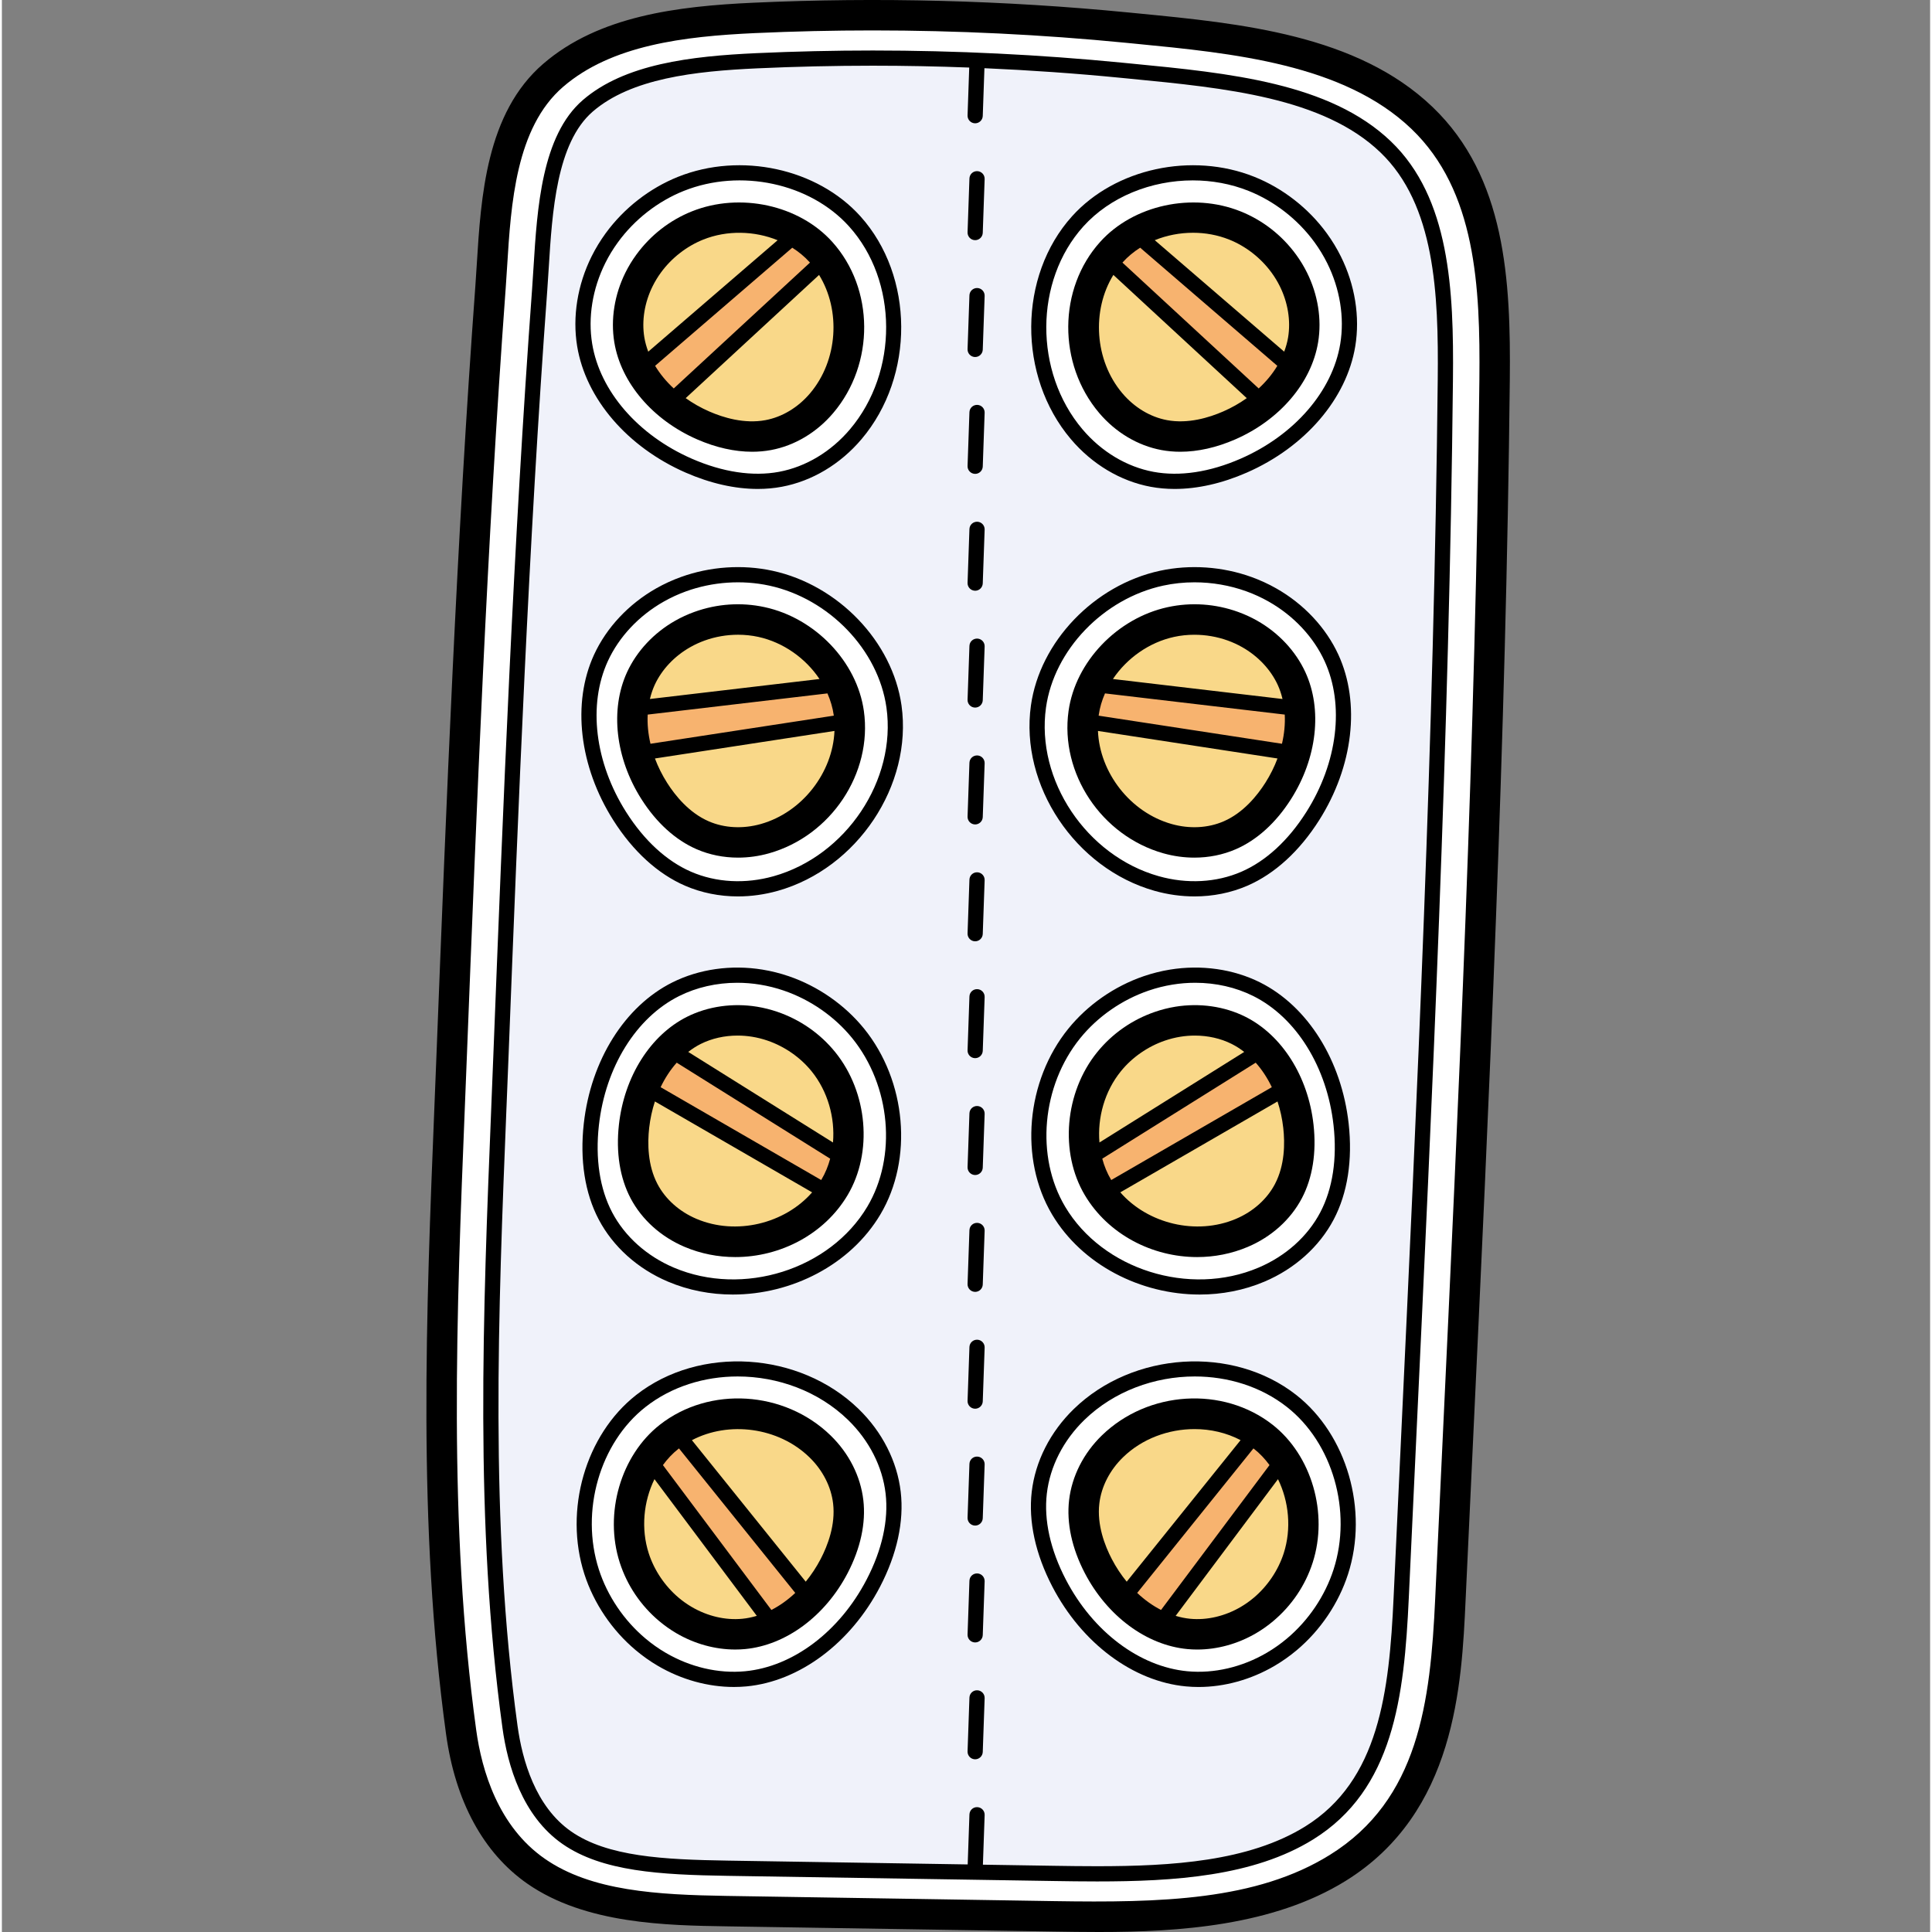<svg xmlns="http://www.w3.org/2000/svg" height="511pt" version="1.1" viewBox="-112 0 511 512" width="511pt">
<rect x="-112" y="0" width="511" height="512" fill="#808080" stroke="none"/>
<g id="surface1">
<path d="M 261.43 388.93 L 261.672 383.84 C 266.031 291.027 270.539 195.059 271.52 100.609 C 271.758 77.086 270.707 52.887 255.387 38.203 C 239.469 22.957 213.004 20.383 187.395 17.895 L 184.742 17.633 C 172.934 16.477 160.742 15.617 148.512 15.082 L 147.453 15.035 L 147.453 15.027 L 145.488 14.953 L 144.465 14.914 C 135.863 14.578 127.234 14.41 118.82 14.41 C 108.684 14.41 98.316 14.648 88.004 15.113 C 70.859 15.898 53.5 17.918 42.629 27.301 C 32.047 36.434 30.871 55.484 29.926 70.789 L 29.852 71.992 C 29.75 73.609 29.652 75.188 29.539 76.711 C 24.605 143.828 21.914 212.281 19.316 278.48 L 19.25 280.059 C 19.098 284.242 18.926 288.426 18.754 292.625 L 18.719 293.645 C 16.535 347.816 14.277 403.828 21.676 457.746 C 23.008 467.477 26.773 480.594 37.145 487.812 C 47.461 494.996 62.773 495.812 80.254 496.09 L 146.844 497.145 L 146.848 497.141 L 167.016 497.457 C 171.098 497.531 174.875 497.57 178.242 497.57 C 198.488 497.57 219.375 496.238 234.941 486.598 C 255.816 473.668 258.617 449.348 259.816 423.449 C 260.352 411.938 260.891 400.438 261.43 388.93 Z M 46.965 69.281 C 47.949 67.309 49.117 65.391 50.438 63.578 C 54.945 57.391 61.301 52.438 68.336 49.637 C 73.059 47.75 78.145 46.793 83.449 46.793 C 95.062 46.793 106.215 51.477 113.285 59.316 C 126.621 74.121 126.738 98.844 113.543 114.43 C 108.355 120.559 101.461 124.688 94.137 126.051 C 92.273 126.395 90.32 126.57 88.324 126.57 C 82.613 126.57 76.594 125.199 70.434 122.5 C 55.895 116.156 45.539 104.191 43.414 91.273 C 42.23 84.07 43.496 76.258 46.965 69.281 Z M 118.059 419.105 C 110.738 433.18 98.09 442.688 85.043 443.926 C 84.07 444.02 83.043 444.07 81.988 444.07 C 75.598 444.07 69.156 442.273 63.355 438.871 C 61.445 437.75 59.613 436.457 57.91 435.023 C 52.039 430.094 47.531 423.418 45.215 416.223 C 40.125 400.398 45.48 381.816 57.953 372.039 C 64.738 366.715 73.621 363.781 82.965 363.781 C 94.32 363.781 105.25 368.07 112.949 375.543 C 118.711 381.141 122.359 388.301 123.219 395.707 C 124.062 402.934 122.277 411.023 118.059 419.105 Z M 45.191 298.094 C 46.949 282.32 55.316 268.887 67.02 263.035 C 71.754 260.668 77.242 259.418 82.879 259.418 C 84.945 259.418 87.031 259.586 89.078 259.922 C 91.297 260.281 93.473 260.824 95.547 261.539 C 102.797 264.02 109.41 268.621 114.168 274.496 C 124.625 287.414 126.336 306.684 118.23 320.305 C 111.086 332.312 96.742 340.07 81.691 340.07 C 76.043 340.07 70.652 338.996 65.672 336.879 C 58.277 333.738 52.293 328.375 48.824 321.781 C 45.434 315.344 44.18 307.152 45.191 298.094 Z M 92.812 233.191 C 89.605 234.102 86.32 234.559 83.051 234.559 C 78.504 234.559 74.195 233.688 70.234 231.969 C 63.555 229.066 57.445 223.469 52.574 215.773 C 44.074 202.367 42.191 186.652 47.656 174.762 C 50.707 168.133 56.121 162.363 62.914 158.52 C 64.801 157.445 66.84 156.512 68.969 155.742 C 73.402 154.141 78.281 153.293 83.078 153.293 C 85.98 153.293 88.844 153.598 91.594 154.191 C 107.836 157.723 121.23 171.676 123.441 187.367 C 126.211 207.098 112.469 227.656 92.812 233.191 Z M 163.68 187.367 C 165.883 171.68 179.273 157.727 195.516 154.191 C 198.266 153.598 201.133 153.293 204.035 153.293 C 208.84 153.293 213.719 154.141 218.145 155.738 C 220.293 156.52 222.332 157.453 224.211 158.52 C 230.996 162.363 236.414 168.129 239.465 174.766 C 244.934 186.648 243.047 202.363 234.547 215.77 C 229.656 223.469 223.547 229.07 216.883 231.969 C 212.926 233.688 208.613 234.559 204.059 234.559 C 200.797 234.559 197.512 234.102 194.293 233.191 C 174.637 227.652 160.902 207.094 163.68 187.367 Z M 238.297 321.781 C 234.816 328.375 228.832 333.738 221.449 336.879 C 216.449 338.996 211.059 340.07 205.43 340.07 C 190.371 340.07 176.023 332.312 168.879 320.305 C 160.777 306.688 162.488 287.422 172.949 274.496 C 177.711 268.617 184.32 264.016 191.562 261.539 C 193.652 260.824 195.832 260.277 198.035 259.922 C 200.086 259.586 202.172 259.414 204.242 259.414 C 209.875 259.414 215.359 260.668 220.098 263.035 C 231.805 268.887 240.168 282.32 241.926 298.094 C 242.941 307.152 241.688 315.344 238.297 321.781 Z M 241.895 416.223 C 239.578 423.426 235.074 430.102 229.207 435.027 C 227.527 436.441 225.695 437.734 223.766 438.871 C 217.957 442.273 211.512 444.07 205.129 444.07 C 204.062 444.07 203.062 444.023 202.062 443.922 C 189.035 442.688 176.383 433.18 169.051 419.105 C 164.84 411.023 163.059 402.93 163.898 395.707 C 164.762 388.305 168.406 381.141 174.16 375.543 C 181.859 368.07 192.789 363.781 204.148 363.781 C 213.492 363.781 222.379 366.715 229.168 372.039 C 241.641 381.824 246.992 400.406 241.895 416.223 Z M 243.699 91.273 C 241.582 104.188 231.234 116.152 216.691 122.5 C 210.504 125.199 204.488 126.57 198.801 126.57 C 196.805 126.57 194.848 126.395 192.988 126.051 C 185.66 124.688 178.766 120.559 173.578 114.43 C 160.383 98.844 160.492 74.117 173.828 59.32 C 180.906 51.473 192.062 46.789 203.668 46.789 C 208.98 46.789 214.066 47.746 218.789 49.637 C 225.816 52.441 232.168 57.391 236.68 63.582 C 237.988 65.367 239.152 67.285 240.145 69.277 C 243.617 76.258 244.879 84.07 243.699 91.273 Z M 243.699 91.273 " style=" stroke:none;fill-rule:nonzero;fill:rgb(94.118%,94.902%,98.039%);fill-opacity:1;" />
<path d="M 188.633 8.594 L 186.004 8.344 C 163.82 6.164 141.191 5.059 118.738 5.059 C 108.379 5.059 97.836 5.301 87.402 5.773 C 68.039 6.668 48.258 9.102 34.758 20.746 C 21.273 32.383 19.961 53.391 18.906 70.309 C 18.785 72.32 18.656 74.27 18.527 76.129 C 13.539 143.98 10.84 212.977 8.23 279.699 L 7.688 293.293 C 5.496 347.816 3.223 404.199 10.719 458.816 C 12.289 470.266 16.938 485.84 30.156 495.039 C 43.199 504.121 61.203 505.141 80.051 505.438 L 166.82 506.809 C 171.152 506.879 174.668 506.91 177.891 506.91 C 203.68 506.91 224.359 504.742 241.441 494.148 C 266.293 478.746 269.527 452.094 270.836 423.816 C 271.445 410.656 272.066 397.508 272.688 384.367 L 272.73 383.496 C 277.078 290.832 281.574 195.02 282.551 100.691 C 282.816 75.363 281.578 49.195 263.645 32.012 C 244.91 14.07 215.016 11.16 188.633 8.594 Z M 269.551 100.59 C 268.566 195.297 264.055 291.141 259.691 383.828 C 259.074 397.012 258.461 410.18 257.852 423.359 C 256.672 448.715 253.949 472.504 233.902 484.93 C 227.008 489.191 218.578 492.07 208.129 493.738 C 197.766 495.387 186.711 495.602 178.238 495.602 C 174.918 495.602 171.16 495.562 167.059 495.492 L 80.289 494.121 C 63.133 493.848 48.129 493.066 38.273 486.199 C 28.496 479.398 24.91 466.824 23.621 457.473 C 16.242 403.676 18.504 347.738 20.688 293.59 L 20.695 293.223 L 20.758 291.766 C 20.918 287.879 21.078 284.004 21.23 280.129 C 23.836 213.473 26.531 144.551 31.504 76.852 C 31.613 75.32 31.715 73.738 31.82 72.113 L 31.895 70.926 C 32.82 55.977 33.969 37.371 43.91 28.793 C 54.328 19.801 71.301 17.852 88.086 17.086 C 98.301 16.617 108.641 16.379 118.82 16.379 C 140.641 16.379 162.758 17.461 184.555 19.598 L 187.188 19.848 C 212.457 22.309 238.586 24.852 254.023 39.625 C 268.797 53.781 269.793 77.504 269.551 100.59 Z M 269.551 100.59 " style=" stroke:none;fill-rule:nonzero;fill:rgb(100%,100%,100%);fill-opacity:1;" />
<path d="M 238.266 62.414 C 233.559 55.945 226.898 50.758 219.512 47.805 C 214.508 45.809 209.156 44.801 203.609 44.801 C 191.496 44.801 179.82 49.734 172.371 58 C 158.398 73.512 158.266 99.395 172.07 115.699 C 177.562 122.18 184.859 126.543 192.621 127.988 C 194.602 128.355 196.68 128.543 198.801 128.543 C 204.77 128.543 211.051 127.117 217.473 124.309 C 232.625 117.688 243.418 105.148 245.641 91.586 C 246.895 83.98 245.566 75.746 241.91 68.406 C 240.859 66.293 239.629 64.277 238.266 62.414 Z M 233.859 90.215 C 232.262 99.945 224.531 108.941 213.68 113.691 C 209.066 115.699 204.562 116.719 200.289 116.719 C 198.766 116.719 197.273 116.586 195.852 116.32 C 190.25 115.277 185 112.141 181.07 107.492 C 171 95.594 171.094 77.414 181.289 66.109 C 186.621 60.191 195.027 56.656 203.777 56.656 C 207.762 56.656 211.57 57.375 215.109 58.785 C 220.469 60.926 225.125 64.551 228.57 69.27 C 229.57 70.641 230.445 72.078 231.176 73.559 C 233.805 78.836 234.758 84.75 233.859 90.215 Z M 233.859 90.215 " style=" stroke:none;fill-rule:nonzero;fill:rgb(100%,100%,100%);fill-opacity:1;" />
<path d="M 230.383 370.488 C 223.219 364.871 213.898 361.781 204.129 361.781 C 192.309 361.781 180.887 366.281 172.789 374.129 C 166.703 380.043 162.848 387.621 161.938 395.477 C 161.059 403.105 162.918 411.594 167.309 420.016 C 174.945 434.68 188.191 444.594 201.875 445.887 C 202.945 445.988 204.043 446.039 205.137 446.039 C 211.871 446.039 218.656 444.152 224.762 440.574 C 226.773 439.391 228.695 438.031 230.48 436.535 C 236.613 431.383 241.332 424.387 243.777 416.828 C 249.105 400.246 243.473 380.754 230.383 370.488 Z M 232.512 413.184 C 231.637 415.918 230.375 418.516 228.762 420.902 C 227.152 423.289 225.207 425.453 222.984 427.32 C 221.703 428.395 220.316 429.371 218.875 430.223 C 214.5 432.785 209.621 434.141 204.773 434.141 C 203.988 434.141 203.203 434.105 202.441 434.031 C 192.625 433.109 183.121 426.008 177.645 415.508 C 174.5 409.449 173.172 403.359 173.801 397.898 C 174.461 392.25 177.23 386.793 181.602 382.543 C 187.457 376.859 195.629 373.598 204.02 373.598 C 210.984 373.598 217.695 375.852 222.91 379.941 C 232.305 387.312 236.344 401.289 232.512 413.184 Z M 232.512 413.184 " style=" stroke:none;fill-rule:nonzero;fill:rgb(100%,100%,100%);fill-opacity:1;" />
<path d="M 220.973 261.277 C 215.977 258.773 210.191 257.449 204.242 257.449 C 202.051 257.449 199.852 257.629 197.727 257.977 C 195.426 258.348 193.137 258.918 190.934 259.68 C 183.348 262.266 176.418 267.09 171.418 273.262 C 160.461 286.797 158.684 307.004 167.191 321.312 C 174.688 333.914 189.668 342.055 205.352 342.055 C 211.273 342.055 216.949 340.926 222.215 338.691 C 230.031 335.363 236.359 329.684 240.031 322.695 C 243.605 315.906 244.938 307.324 243.879 297.875 C 242.051 281.453 233.273 267.426 220.973 261.277 Z M 229.844 316.164 C 227.195 321.195 222.648 325.277 217.035 327.66 C 213.16 329.305 209.027 330.141 204.75 330.141 C 193.465 330.141 183.051 324.414 177.57 315.199 C 171.465 304.922 172.738 290.422 180.598 280.723 C 182.41 278.492 184.527 276.527 186.887 274.879 C 189.238 273.238 191.832 271.926 194.59 270.98 C 196.16 270.441 197.805 270.027 199.473 269.75 C 201.008 269.5 202.574 269.375 204.129 269.375 C 208.398 269.375 212.562 270.324 216.168 272.125 C 225 276.535 231.297 286.586 232.609 298.355 C 233.371 305.137 232.418 311.293 229.844 316.164 Z M 229.844 316.164 " style=" stroke:none;fill-rule:nonzero;fill:rgb(100%,100%,100%);fill-opacity:1;" />
<path d="M 193.766 235.086 C 197.164 236.043 200.633 236.527 204.078 236.527 C 208.891 236.527 213.461 235.602 217.664 233.773 C 224.684 230.73 231.098 224.871 236.215 216.824 C 245.062 202.855 246.996 186.426 241.258 173.945 C 238.043 166.949 232.336 160.863 225.191 156.809 C 223.188 155.676 221.043 154.691 218.82 153.887 C 214.16 152.207 209.055 151.32 204.051 151.32 C 201.004 151.32 197.996 151.641 195.105 152.27 C 178.086 155.965 164.051 170.609 161.73 187.094 C 158.82 207.762 173.191 229.293 193.766 235.086 Z M 173.652 188.816 C 175.312 176.992 185.383 166.484 197.594 163.832 C 199.711 163.371 201.895 163.141 204.078 163.141 C 207.664 163.141 211.207 163.762 214.609 164.992 C 216.18 165.559 217.715 166.266 219.172 167.094 C 224.301 169.988 228.398 174.363 230.715 179.402 C 234.836 188.363 233.457 200.145 227.117 210.141 C 223.457 215.906 218.855 220.109 213.816 222.297 C 210.777 223.613 207.48 224.277 204.02 224.277 C 201.551 224.277 199.059 223.934 196.621 223.25 C 181.629 219.023 171.535 203.898 173.652 188.816 Z M 173.652 188.816 " style=" stroke:none;fill-rule:nonzero;fill:rgb(100%,100%,100%);fill-opacity:1;" />
<path d="M 92.016 152.27 C 89.117 151.641 86.102 151.324 83.062 151.324 C 78.043 151.324 72.941 152.211 68.301 153.887 C 66.078 154.691 63.934 155.676 61.93 156.809 C 54.789 160.855 49.082 166.941 45.863 173.945 C 40.121 186.434 42.055 202.863 50.906 216.828 C 56.004 224.863 62.414 230.723 69.445 233.77 C 73.656 235.602 78.234 236.531 83.047 236.531 C 86.492 236.531 89.961 236.047 93.355 235.086 C 113.918 229.297 128.293 207.766 125.391 187.094 C 123.074 170.613 109.039 155.969 92.016 152.27 Z M 90.504 223.25 C 88.059 223.934 85.566 224.281 83.09 224.281 C 79.676 224.281 76.293 223.594 73.305 222.297 C 68.254 220.109 63.656 215.906 60.004 210.141 C 53.656 200.145 52.273 188.367 56.395 179.406 C 58.719 174.363 62.82 169.988 67.93 167.098 C 69.41 166.266 70.949 165.559 72.512 164.992 C 75.906 163.762 79.449 163.141 83.039 163.141 C 85.215 163.141 87.398 163.371 89.523 163.832 C 101.73 166.484 111.797 176.992 113.461 188.82 C 115.586 203.895 105.496 219.02 90.504 223.25 Z M 90.504 223.25 " style=" stroke:none;fill-rule:nonzero;fill:rgb(100%,100%,100%);fill-opacity:1;" />
<path d="M 114.32 374.141 C 106.242 366.285 94.816 361.781 82.98 361.781 C 73.219 361.781 63.898 364.871 56.738 370.488 C 43.637 380.754 38.004 400.246 43.344 416.828 C 44.555 420.598 46.328 424.215 48.602 427.586 C 50.875 430.957 53.582 433.969 56.641 436.539 C 58.449 438.051 60.371 439.41 62.363 440.578 C 68.465 444.152 75.25 446.039 81.98 446.039 C 83.074 446.039 84.172 445.988 85.242 445.887 C 98.93 444.594 112.176 434.68 119.812 420.016 C 124.207 411.586 126.062 403.098 125.172 395.473 C 124.262 387.617 120.406 380.039 114.32 374.141 Z M 109.469 415.504 C 103.992 426.008 94.492 433.109 84.684 434.031 C 83.898 434.105 83.133 434.141 82.34 434.141 C 77.488 434.141 72.613 432.785 68.242 430.227 C 66.785 429.367 65.406 428.391 64.145 427.328 L 63.742 426.992 C 59.477 423.285 56.32 418.52 54.594 413.18 C 50.766 401.297 54.812 387.316 64.211 379.941 C 69.426 375.852 76.137 373.602 83.098 373.602 C 91.492 373.602 99.66 376.859 105.508 382.543 C 109.891 386.797 112.66 392.25 113.309 397.898 C 113.949 403.359 112.621 409.449 109.469 415.504 Z M 109.469 415.504 " style=" stroke:none;fill-rule:nonzero;fill:rgb(100%,100%,100%);fill-opacity:1;" />
<path d="M 64.906 338.691 C 70.168 340.926 75.844 342.062 81.766 342.062 C 97.449 342.062 112.43 333.918 119.93 321.312 C 128.43 307.012 126.656 286.805 115.703 273.262 C 113.234 270.207 110.277 267.473 106.914 265.125 C 103.566 262.793 99.957 260.961 96.191 259.68 C 93.965 258.918 91.676 258.344 89.395 257.977 C 87.258 257.625 85.066 257.449 82.879 257.449 C 76.934 257.449 71.145 258.773 66.137 261.273 C 53.848 267.414 45.07 281.438 43.227 297.875 C 42.172 307.332 43.504 315.914 47.082 322.695 C 50.762 329.691 57.094 335.371 64.906 338.691 Z M 54.504 298.355 C 55.82 286.586 62.121 276.535 70.941 272.125 C 74.551 270.324 78.719 269.371 82.992 269.371 C 84.547 269.371 86.113 269.5 87.641 269.75 C 89.305 270.023 90.945 270.438 92.523 270.98 C 98.043 272.863 102.883 276.23 106.52 280.719 C 114.379 290.43 115.652 304.93 109.543 315.195 C 104.062 324.414 93.645 330.141 82.359 330.141 C 78.09 330.141 73.957 329.305 70.082 327.66 C 64.473 325.277 59.926 321.195 57.273 316.16 C 54.707 311.293 53.75 305.137 54.504 298.355 Z M 54.504 298.355 " style=" stroke:none;fill-rule:nonzero;fill:rgb(100%,100%,100%);fill-opacity:1;" />
<path d="M 69.637 124.309 C 76.07 127.117 82.355 128.543 88.316 128.543 C 90.434 128.543 92.512 128.355 94.488 127.988 C 102.262 126.543 109.562 122.176 115.039 115.695 C 128.848 99.391 128.719 73.508 114.75 58 C 107.305 49.734 95.629 44.801 83.516 44.801 C 77.945 44.801 72.59 45.809 67.594 47.805 C 63.934 49.27 60.445 51.281 57.227 53.781 C 54.012 56.289 51.191 59.191 48.84 62.422 C 47.453 64.336 46.234 66.348 45.207 68.402 C 41.547 75.742 40.219 83.977 41.473 91.586 C 43.703 105.148 54.496 117.684 69.637 124.309 Z M 55.934 73.562 C 56.699 72.031 57.578 70.594 58.555 69.266 C 61.984 64.559 66.633 60.934 72.004 58.785 C 75.543 57.375 79.355 56.656 83.34 56.656 C 92.094 56.656 100.5 60.191 105.832 66.109 C 116.016 77.414 116.113 95.594 106.051 107.492 C 102.109 112.141 96.859 115.277 91.273 116.32 C 89.848 116.586 88.355 116.719 86.832 116.719 C 82.559 116.719 78.055 115.699 73.441 113.691 C 62.59 108.941 54.859 99.945 53.262 90.211 C 52.363 84.754 53.312 78.836 55.934 73.562 Z M 55.934 73.562 " style=" stroke:none;fill-rule:nonzero;fill:rgb(100%,100%,100%);fill-opacity:1;" />
<path d="M 230.836 186.688 L 178.492 180.52 L 177.598 182.543 C 176.645 184.691 176.008 186.883 175.707 189.055 C 175.703 189.094 175.695 189.129 175.691 189.168 L 175.109 192.152 L 229.516 200.492 L 230.152 197.797 C 230.836 194.887 231.113 192 230.965 189.215 Z M 230.836 186.688 " style=" stroke:none;fill-rule:nonzero;fill:rgb(96.863%,70.196%,43.529%);fill-opacity:1;" />
<path d="M 223.105 105.145 C 225.305 103.113 227.145 100.875 228.574 98.492 L 229.875 96.328 L 189.938 61.918 L 188.059 63.102 C 186.086 64.352 184.324 65.82 182.828 67.477 L 182.742 67.57 L 180.969 69.988 L 221.07 107.023 Z M 223.105 105.145 " style=" stroke:none;fill-rule:nonzero;fill:rgb(96.863%,70.196%,43.529%);fill-opacity:1;" />
<path d="M 222.508 279.621 L 220.824 277.734 L 176.133 305.699 L 176.715 307.848 C 177.332 310.113 178.215 312.23 179.336 314.133 L 179.367 314.184 L 180.707 316.93 L 228.441 289.328 L 227.246 286.828 C 225.957 284.121 224.359 281.695 222.508 279.621 Z M 222.508 279.621 " style=" stroke:none;fill-rule:nonzero;fill:rgb(96.863%,70.196%,43.529%);fill-opacity:1;" />
<path d="M 221.633 381.559 L 221.453 381.43 C 221.324 381.34 221.164 381.242 221.012 381.168 L 218.848 380.086 L 184.797 422.418 L 186.812 424.32 C 188.969 426.355 191.328 428.039 193.816 429.324 L 196.074 430.488 L 227.664 388.281 L 226.355 386.488 C 224.961 384.586 223.375 382.926 221.633 381.559 Z M 221.633 381.559 " style=" stroke:none;fill-rule:nonzero;fill:rgb(96.863%,70.196%,43.529%);fill-opacity:1;" />
<path d="M 109.527 182.559 L 108.637 180.52 L 56.266 186.688 L 56.145 189.227 C 56.012 192.004 56.285 194.883 56.957 197.785 L 57.586 200.496 L 111.461 192.234 L 111.461 189.66 C 111.461 189.555 111.461 189.328 111.41 189.043 C 111.098 186.883 110.465 184.699 109.527 182.559 Z M 109.527 182.559 " style=" stroke:none;fill-rule:nonzero;fill:rgb(96.863%,70.196%,43.529%);fill-opacity:1;" />
<path d="M 64.602 279.621 C 62.75 281.695 61.156 284.121 59.863 286.828 L 58.668 289.328 L 106.352 316.898 L 107.723 314.223 L 107.77 314.145 C 108.91 312.23 109.793 310.109 110.398 307.832 L 110.969 305.691 L 66.289 277.734 Z M 64.602 279.621 " style=" stroke:none;fill-rule:nonzero;fill:rgb(96.863%,70.196%,43.529%);fill-opacity:1;" />
<path d="M 58.547 98.508 C 60.012 100.918 61.852 103.152 64.016 105.152 L 66.051 107.035 L 104.188 71.805 L 106.199 69.977 L 104.379 67.57 L 104.297 67.477 C 102.828 65.855 101.07 64.387 99.07 63.117 L 97.191 61.926 L 57.227 96.336 Z M 58.547 98.508 " style=" stroke:none;fill-rule:nonzero;fill:rgb(96.863%,70.196%,43.529%);fill-opacity:1;" />
<path d="M 65.582 381.484 L 65.488 381.559 C 63.754 382.918 62.168 384.574 60.766 386.48 L 59.445 388.273 L 91.051 430.488 L 93.305 429.324 C 95.797 428.039 98.152 426.355 100.309 424.32 L 102.324 422.418 L 68.066 379.84 Z M 65.582 381.484 " style=" stroke:none;fill-rule:nonzero;fill:rgb(96.863%,70.196%,43.529%);fill-opacity:1;" />
<path d="M 226.898 70.484 C 223.742 66.145 219.285 62.672 214.352 60.703 C 210.984 59.359 207.387 58.68 203.66 58.68 C 199.809 58.68 195.914 59.438 192.391 60.871 L 187.844 62.723 L 229.109 98.258 L 230.629 94.254 C 231.188 92.773 231.59 91.305 231.82 89.887 C 232.652 84.848 231.766 79.371 229.328 74.477 C 228.637 73.082 227.816 71.734 226.898 70.484 Z M 226.898 70.484 " style=" stroke:none;fill-rule:nonzero;fill:rgb(97.647%,84.706%,53.725%);fill-opacity:1;" />
<path d="M 226.719 386.266 L 194.082 429.863 L 198.199 431.094 C 199.715 431.551 201.211 431.848 202.633 431.977 C 203.348 432.047 204.078 432.078 204.809 432.078 C 209.266 432.078 213.773 430.82 217.836 428.441 C 219.176 427.656 220.461 426.746 221.66 425.738 C 225.762 422.293 228.922 417.609 230.555 412.551 C 232.828 405.484 232.219 397.512 228.875 390.672 Z M 226.719 386.266 " style=" stroke:none;fill-rule:nonzero;fill:rgb(97.647%,84.706%,53.725%);fill-opacity:1;" />
<path d="M 204.895 328.027 C 208.871 328.027 212.68 327.266 216.219 325.762 C 221.406 323.566 225.598 319.812 228.012 315.203 C 231.02 309.516 231.059 303.027 230.562 298.59 C 230.277 295.996 229.719 293.43 228.91 290.961 L 227.758 287.453 L 179.746 315.203 L 182.141 317.949 C 187.637 324.262 196.141 328.027 204.895 328.027 Z M 204.895 328.027 " style=" stroke:none;fill-rule:nonzero;fill:rgb(97.647%,84.706%,53.725%);fill-opacity:1;" />
<path d="M 230.297 184.539 C 229.93 183.012 229.445 181.574 228.844 180.25 C 226.699 175.605 222.906 171.57 218.16 168.891 C 216.82 168.129 215.395 167.473 213.91 166.93 C 210.789 165.805 207.371 165.211 204.02 165.211 C 201.988 165.211 199.973 165.426 198.031 165.848 C 190.777 167.426 184.188 171.957 179.949 178.281 L 177.219 182.355 L 231.301 188.723 Z M 230.297 184.539 " style=" stroke:none;fill-rule:nonzero;fill:rgb(97.647%,84.706%,53.725%);fill-opacity:1;" />
<path d="M 197.184 221.258 C 199.445 221.895 201.75 222.219 204.039 222.219 C 207.211 222.219 210.219 221.613 212.984 220.41 C 218.879 217.852 222.977 212.812 225.371 209.039 C 226.781 206.816 227.957 204.465 228.859 202.051 L 230.156 198.594 L 175.324 190.191 L 175.473 193.832 C 175.984 206.328 185.117 217.863 197.184 221.258 Z M 197.184 221.258 " style=" stroke:none;fill-rule:nonzero;fill:rgb(97.647%,84.706%,53.725%);fill-opacity:1;" />
<path d="M 196.223 114.289 C 197.535 114.535 198.91 114.656 200.312 114.656 C 205.266 114.656 209.867 113.102 212.855 111.797 C 215.277 110.738 217.562 109.441 219.648 107.949 L 222.641 105.805 L 181.922 68.184 L 180.008 71.285 C 173.438 81.93 174.543 96.594 182.641 106.16 C 186.281 110.449 191.102 113.332 196.223 114.289 Z M 196.223 114.289 " style=" stroke:none;fill-rule:nonzero;fill:rgb(97.647%,84.706%,53.725%);fill-opacity:1;" />
<path d="M 215.25 273.965 C 211.934 272.312 208.098 271.441 204.152 271.441 C 202.688 271.441 201.223 271.559 199.801 271.789 C 198.258 272.039 196.727 272.426 195.262 272.93 C 190.176 274.664 185.535 277.895 182.199 282.023 C 177.527 287.793 175.227 295.449 175.883 303.027 L 176.305 307.914 L 222.477 279.027 L 219.066 276.395 C 217.828 275.441 216.551 274.629 215.25 273.965 Z M 215.25 273.965 " style=" stroke:none;fill-rule:nonzero;fill:rgb(97.647%,84.706%,53.725%);fill-opacity:1;" />
<path d="M 217.668 378.992 C 213.59 376.852 208.887 375.719 204.062 375.719 C 196.133 375.719 188.469 378.75 183.043 384.023 C 179.004 387.938 176.449 392.949 175.852 398.137 C 175.113 404.523 177.418 410.586 179.477 414.535 C 180.656 416.824 182.098 419.02 183.766 421.059 L 186.109 423.922 L 220.895 380.688 Z M 217.668 378.992 " style=" stroke:none;fill-rule:nonzero;fill:rgb(97.647%,84.706%,53.725%);fill-opacity:1;" />
<path d="M 58.262 202.051 C 59.164 204.469 60.34 206.82 61.742 209.031 C 64.125 212.805 68.207 217.84 74.125 220.41 C 76.891 221.609 79.902 222.219 83.07 222.219 C 85.359 222.219 87.668 221.895 89.934 221.258 C 102.004 217.859 111.137 206.324 111.648 193.832 L 111.797 190.191 L 56.965 198.594 Z M 58.262 202.051 " style=" stroke:none;fill-rule:nonzero;fill:rgb(97.647%,84.706%,53.725%);fill-opacity:1;" />
<path d="M 104.082 384.027 C 98.652 378.754 90.992 375.734 83.07 375.734 C 78.238 375.734 73.531 376.863 69.465 379.004 L 66.238 380.703 L 101.012 423.922 L 103.352 421.059 C 104.992 419.059 106.434 416.867 107.641 414.547 C 109.707 410.582 112.008 404.52 111.262 398.137 C 110.66 392.941 108.109 387.934 104.082 384.027 Z M 104.082 384.027 " style=" stroke:none;fill-rule:nonzero;fill:rgb(97.647%,84.706%,53.725%);fill-opacity:1;" />
<path d="M 111.238 303.027 C 111.895 295.461 109.59 287.801 104.91 282.012 C 103.25 279.957 101.27 278.125 99.027 276.562 C 96.762 274.996 94.344 273.773 91.867 272.938 C 90.398 272.426 88.863 272.035 87.312 271.789 C 85.887 271.555 84.426 271.438 82.961 271.438 C 79.008 271.438 75.172 272.312 71.859 273.973 C 70.574 274.617 69.332 275.41 68.055 276.395 L 64.645 279.027 L 110.816 307.914 Z M 111.238 303.027 " style=" stroke:none;fill-rule:nonzero;fill:rgb(97.647%,84.706%,53.725%);fill-opacity:1;" />
<path d="M 67.469 107.953 C 69.57 109.449 71.859 110.742 74.266 111.797 C 77.246 113.102 81.84 114.656 86.805 114.656 C 88.207 114.656 89.578 114.535 90.891 114.289 C 96.023 113.332 100.844 110.445 104.469 106.16 C 112.57 96.59 113.68 81.926 107.113 71.285 L 105.199 68.184 L 64.461 105.812 Z M 67.469 107.953 " style=" stroke:none;fill-rule:nonzero;fill:rgb(97.647%,84.706%,53.725%);fill-opacity:1;" />
<path d="M 107.172 178.281 C 102.938 171.961 96.344 167.43 89.086 165.848 C 87.137 165.426 85.117 165.211 83.09 165.211 C 79.746 165.211 76.332 165.805 73.203 166.93 C 71.75 167.461 70.32 168.117 68.965 168.887 C 64.207 171.57 60.41 175.609 58.266 180.27 C 57.652 181.629 57.164 183.07 56.82 184.562 L 55.852 188.719 L 109.906 182.355 Z M 107.172 178.281 " style=" stroke:none;fill-rule:nonzero;fill:rgb(97.647%,84.706%,53.725%);fill-opacity:1;" />
<path d="M 58.211 290.961 C 57.402 293.422 56.848 295.988 56.559 298.586 C 56.062 303.023 56.098 309.508 59.094 315.195 C 61.531 319.82 65.719 323.574 70.887 325.762 C 74.426 327.266 78.242 328.031 82.219 328.031 C 90.965 328.031 99.477 324.262 104.984 317.953 L 107.379 315.207 L 59.367 287.453 Z M 58.211 290.961 " style=" stroke:none;fill-rule:nonzero;fill:rgb(97.647%,84.706%,53.725%);fill-opacity:1;" />
<path d="M 56.484 94.254 L 58.004 98.258 L 99.258 62.73 L 94.711 60.879 C 91.188 59.449 87.289 58.691 83.43 58.691 C 79.707 58.691 76.117 59.367 72.77 60.703 C 67.844 62.668 63.387 66.141 60.223 70.473 C 59.293 71.738 58.473 73.086 57.785 74.473 C 55.355 79.355 54.469 84.828 55.289 89.887 C 55.523 91.305 55.926 92.773 56.484 94.254 Z M 56.484 94.254 " style=" stroke:none;fill-rule:nonzero;fill:rgb(97.647%,84.706%,53.725%);fill-opacity:1;" />
<path d="M 58.246 390.672 C 54.902 397.508 54.289 405.484 56.562 412.547 C 58.188 417.609 61.348 422.293 65.445 425.723 C 66.641 426.742 67.938 427.656 69.285 428.438 C 73.348 430.82 77.852 432.078 82.309 432.078 C 83.039 432.078 83.773 432.043 84.48 431.977 C 85.898 431.844 87.387 431.547 88.914 431.098 L 93.043 429.871 L 60.402 386.266 Z M 58.246 390.672 " style=" stroke:none;fill-rule:nonzero;fill:rgb(97.647%,84.706%,53.725%);fill-opacity:1;" />
<path d="M 267.145 28.359 C 247.156 9.203 216.328 6.203 189.129 3.559 L 186.492 3.301 C 153.586 0.078 120.172 -0.793 87.176 0.719 C 66.906 1.648 46.125 4.25 31.453 16.914 C 16.34 29.957 14.961 52.156 13.855 69.992 C 13.73 71.98 13.613 73.91 13.477 75.762 C 8.492 143.625 5.789 212.699 3.172 279.543 C 2.996 284.027 2.816 288.52 2.633 293.016 C 0.426 347.781 -1.855 404.414 5.703 459.512 C 8.152 477.363 15.605 491.086 27.262 499.199 C 42.641 509.906 64.219 510.25 79.969 510.5 L 166.742 511.875 C 170.535 511.938 174.562 512 178.746 512 C 199.832 512 224.879 510.375 244.109 498.457 C 273.289 480.375 274.859 446.48 275.898 424.051 C 276.504 410.898 277.125 397.75 277.742 384.605 C 282.113 291.617 286.633 195.461 287.613 100.742 C 287.887 74.301 286.531 46.934 267.145 28.359 Z M 279.551 100.656 C 278.57 195.23 274.055 291.309 269.688 384.227 C 269.07 397.375 268.449 410.523 267.84 423.68 C 266.57 451.121 263.477 476.969 239.859 491.605 C 220.406 503.656 195.293 504.266 166.871 503.816 L 135.824 503.32 L 80.098 502.438 C 61.723 502.145 44.207 501.172 31.867 492.582 C 19.543 484.004 15.18 469.266 13.691 458.414 C 6.23 404.027 8.496 347.758 10.691 293.344 C 10.871 288.844 11.055 284.348 11.23 279.816 C 13.844 213.082 16.543 144.078 21.516 76.352 C 21.656 74.473 21.777 72.512 21.902 70.492 C 22.914 54.164 24.176 33.844 36.719 23.02 C 49.539 11.957 68.723 9.637 87.543 8.773 C 97.914 8.301 108.32 8.062 118.742 8.062 C 141.105 8.062 163.523 9.152 185.707 11.324 L 188.348 11.582 C 214.246 14.102 243.594 16.957 261.566 34.18 C 278.629 50.527 279.805 75.984 279.551 100.656 Z M 279.551 100.656 " style=" stroke:none;fill-rule:nonzero;fill:rgb(0%,0%,0%);fill-opacity:1;" />
<path d="M 187.484 16.863 L 184.84 16.605 C 162.992 14.469 140.781 13.383 118.82 13.383 C 108.566 13.383 98.184 13.621 87.953 14.086 C 70.621 14.883 53.055 16.938 41.953 26.52 C 31.055 35.922 29.859 55.227 28.895 70.738 C 28.77 72.77 28.648 74.742 28.508 76.633 C 23.539 144.305 20.84 213.293 18.227 280.012 C 18.059 284.367 17.879 288.734 17.703 293.105 L 17.688 293.527 C 15.5 347.766 13.242 403.848 20.652 457.887 C 22.02 467.828 25.887 481.234 36.555 488.664 C 47.105 496.008 62.582 496.836 80.238 497.117 L 167.012 498.492 C 170.367 498.547 174.328 498.602 178.238 498.602 L 178.242 498.602 C 198.648 498.602 219.711 497.254 235.484 487.48 C 256.781 474.281 259.633 449.684 260.844 423.5 C 261.453 410.32 262.074 397.148 262.691 383.973 C 267.055 291.125 271.57 195.121 272.547 100.617 C 272.793 76.875 271.727 52.441 256.094 37.461 C 239.926 21.965 213.27 19.371 187.484 16.863 Z M 268.516 100.574 C 267.539 195.004 263.031 290.973 258.668 383.781 C 258.047 396.957 257.43 410.133 256.82 423.312 C 255.66 448.379 252.992 471.887 233.363 484.051 C 218.445 493.293 198.055 494.566 178.242 494.566 L 178.238 494.566 C 174.359 494.566 170.418 494.516 167.074 494.461 L 147.98 494.16 L 148.441 480.996 C 148.48 479.887 147.609 478.953 146.496 478.914 C 145.363 478.863 144.449 479.746 144.41 480.855 L 143.949 494.094 L 80.305 493.082 C 63.32 492.812 48.477 492.047 38.859 485.352 C 29.391 478.762 25.906 466.477 24.648 457.336 C 17.285 403.652 19.539 347.746 21.715 293.66 L 21.734 293.266 C 21.91 288.891 22.086 284.523 22.258 280.164 C 24.867 213.48 27.566 144.531 32.531 76.926 C 32.668 75.02 32.793 73.031 32.922 70.98 C 33.836 56.227 34.977 37.863 44.586 29.566 C 54.762 20.785 71.531 18.871 88.137 18.113 C 98.309 17.648 108.629 17.41 118.82 17.41 C 127.305 17.41 135.832 17.578 144.355 17.902 L 143.914 30.59 C 143.875 31.699 144.746 32.637 145.859 32.676 C 145.883 32.676 145.906 32.676 145.93 32.676 C 147.008 32.676 147.902 31.816 147.941 30.73 L 148.383 18.074 C 160.445 18.605 172.5 19.445 184.445 20.617 L 187.098 20.875 C 212.195 23.316 238.145 25.84 253.305 40.371 C 267.777 54.238 268.754 77.715 268.516 100.574 Z M 268.516 100.574 " style=" stroke:none;fill-rule:nonzero;fill:rgb(0%,0%,0%);fill-opacity:1;" />
<path d="M 69.227 125.254 C 75.777 128.113 82.266 129.574 88.316 129.574 C 90.5 129.574 92.629 129.383 94.68 129 C 102.688 127.508 110.199 123.023 115.828 116.367 C 129.957 99.676 129.812 73.184 115.508 57.309 C 104.094 44.637 83.781 40.234 67.219 46.848 C 59.672 49.859 52.855 55.172 48.016 61.805 C 46.598 63.75 45.34 65.816 44.285 67.938 C 40.531 75.477 39.172 83.938 40.453 91.754 C 42.738 105.66 53.762 118.496 69.227 125.254 Z M 47.895 69.734 C 48.848 67.816 49.984 65.945 51.273 64.184 C 55.672 58.152 61.863 53.328 68.711 50.594 C 83.766 44.582 102.188 48.543 112.516 60.008 C 125.52 74.441 125.625 98.555 112.754 113.766 C 107.719 119.711 101.039 123.719 93.941 125.039 C 87 126.332 79.008 125.129 70.84 121.559 C 56.617 115.344 46.496 103.672 44.434 91.102 C 43.285 84.113 44.516 76.523 47.895 69.734 Z M 47.895 69.734 " style=" stroke:none;fill-rule:nonzero;fill:rgb(0%,0%,0%);fill-opacity:1;" />
<path d="M 72.242 116.438 C 77.215 118.609 82.176 119.719 86.832 119.719 C 88.539 119.719 90.207 119.566 91.82 119.27 C 98.09 118.102 103.957 114.605 108.336 109.426 C 119.355 96.41 119.23 76.5 108.055 64.098 C 99.25 54.32 83.621 50.918 70.891 56 C 65.004 58.348 59.902 62.324 56.129 67.496 C 55.035 68.992 54.066 70.586 53.254 72.219 C 50.348 78.055 49.297 84.617 50.297 90.703 C 52.059 101.43 60.469 111.289 72.242 116.438 Z M 102.184 104.219 C 98.996 107.984 94.793 110.516 90.344 111.344 C 84.766 112.383 79.176 110.668 75.469 109.047 C 73.211 108.062 71.117 106.867 69.215 105.512 L 104.562 72.859 C 110.348 82.238 109.574 95.484 102.184 104.219 Z M 102.066 69.492 C 102.098 69.527 102.121 69.562 102.148 69.594 L 66.051 102.945 C 64.074 101.117 62.406 99.094 61.113 96.945 L 97.457 65.645 C 99.164 66.727 100.727 68.004 102.066 69.492 Z M 60.473 75.812 C 61.086 74.582 61.816 73.379 62.641 72.246 C 65.48 68.359 69.469 65.25 73.879 63.488 C 80.219 60.957 87.465 61.172 93.578 63.664 L 59.293 93.195 C 58.824 91.949 58.465 90.68 58.254 89.398 C 57.527 84.969 58.316 80.145 60.473 75.812 Z M 60.473 75.812 " style=" stroke:none;fill-rule:nonzero;fill:rgb(0%,0%,0%);fill-opacity:1;" />
<path d="M 92.234 151.262 C 84.293 149.535 75.668 150.125 67.949 152.918 C 65.684 153.734 63.488 154.742 61.426 155.91 C 54.098 160.062 48.238 166.312 44.926 173.512 C 39.039 186.312 41 203.121 50.035 217.375 C 55.242 225.586 61.816 231.582 69.035 234.719 C 73.387 236.605 78.164 237.559 83.055 237.559 C 86.562 237.559 90.129 237.066 93.633 236.078 C 114.68 230.148 129.383 208.105 126.41 186.949 C 124.031 170.055 109.66 155.047 92.234 151.262 Z M 92.539 232.199 C 85.043 234.316 77.266 233.895 70.641 231.02 C 64.164 228.207 58.215 222.742 53.441 215.215 C 45.129 202.105 43.27 186.77 48.59 175.195 C 51.551 168.762 56.812 163.156 63.414 159.422 C 65.281 158.363 67.266 157.449 69.32 156.707 C 76.34 154.172 84.172 153.637 91.379 155.199 C 107.215 158.641 120.27 172.23 122.418 187.512 C 125.121 206.746 111.719 226.793 92.539 232.199 Z M 92.539 232.199 " style=" stroke:none;fill-rule:nonzero;fill:rgb(0%,0%,0%);fill-opacity:1;" />
<path d="M 90.156 160.902 C 83.969 159.555 77.508 159.992 71.492 162.172 C 69.75 162.801 68.059 163.578 66.465 164.48 C 60.789 167.691 56.25 172.543 53.672 178.145 C 49.133 188.023 50.586 200.902 57.465 211.75 C 61.441 218.02 66.504 222.617 72.109 225.051 C 75.523 226.535 79.266 227.281 83.094 227.281 C 85.82 227.281 88.586 226.902 91.305 226.137 C 107.719 221.508 118.758 204.934 116.434 188.406 C 114.602 175.375 103.551 163.809 90.156 160.902 Z M 59.145 189.371 L 106.781 183.758 C 107.59 185.609 108.172 187.543 108.449 189.527 C 108.457 189.57 108.457 189.613 108.465 189.656 L 59.883 197.105 C 59.266 194.484 59.016 191.875 59.145 189.371 Z M 70.438 171.496 C 71.637 170.816 72.914 170.23 74.23 169.754 C 77.059 168.73 80.086 168.211 83.094 168.211 C 84.902 168.211 86.703 168.402 88.445 168.777 C 95.113 170.227 101 174.461 104.676 179.945 L 59.734 185.242 C 60.043 183.945 60.457 182.695 61 181.512 C 62.875 177.438 66.223 173.879 70.438 171.496 Z M 89.121 218.375 C 84.371 219.711 79.469 219.457 75.32 217.656 C 70.117 215.398 66.441 210.852 64.277 207.434 C 62.957 205.352 61.887 203.188 61.066 201.004 L 108.645 193.707 C 108.195 204.723 100.133 215.27 89.121 218.375 Z M 89.121 218.375 " style=" stroke:none;fill-rule:nonzero;fill:rgb(0%,0%,0%);fill-opacity:1;" />
<path d="M 64.5 339.637 C 69.98 341.965 75.84 343.066 81.691 343.066 C 97.32 343.066 112.863 335.199 120.812 321.836 C 129.535 307.176 127.719 286.473 116.5 272.613 C 111.387 266.301 104.293 261.359 96.523 258.703 C 94.246 257.926 91.906 257.336 89.562 256.957 C 81.246 255.605 72.766 256.812 65.68 260.352 C 53.078 266.652 44.082 280.984 42.211 297.758 C 41.129 307.418 42.5 316.211 46.168 323.176 C 49.965 330.383 56.473 336.23 64.5 339.637 Z M 46.215 298.207 C 47.938 282.777 56.086 269.652 67.484 263.961 C 72.117 261.645 77.43 260.445 82.883 260.445 C 84.883 260.445 86.906 260.609 88.914 260.938 C 91.035 261.281 93.156 261.812 95.219 262.52 C 102.281 264.934 108.723 269.418 113.363 275.148 C 123.562 287.746 125.238 306.516 117.348 319.777 C 107.414 336.473 84.41 343.715 66.074 335.93 C 58.902 332.883 53.098 327.688 49.734 321.301 C 46.441 315.047 45.227 307.062 46.215 298.207 Z M 46.215 298.207 " style=" stroke:none;fill-rule:nonzero;fill:rgb(0%,0%,0%);fill-opacity:1;" />
<path d="M 68.91 330.426 C 73.242 332.266 77.82 333.137 82.363 333.137 C 94.285 333.137 105.941 327.117 112.121 316.727 C 118.848 305.422 117.469 289.484 108.848 278.832 C 104.859 273.906 99.547 270.207 93.492 268.137 C 91.742 267.539 89.938 267.086 88.129 266.789 C 81.699 265.746 75.117 266.688 69.602 269.441 C 59.875 274.305 52.949 285.254 51.523 298.023 C 50.699 305.398 51.77 312.156 54.617 317.562 C 57.59 323.203 62.664 327.773 68.91 330.426 Z M 72.062 323.004 C 67.523 321.074 63.863 317.809 61.75 313.805 C 59.105 308.785 59.086 302.938 59.535 298.918 C 59.812 296.469 60.332 294.113 61.059 291.895 L 102.719 315.984 C 95.473 324.289 82.59 327.477 72.062 323.004 Z M 82.965 274.438 C 84.246 274.438 85.543 274.539 86.836 274.75 C 88.199 274.973 89.559 275.312 90.883 275.766 C 95.438 277.324 99.594 280.211 102.582 283.902 C 106.875 289.207 108.816 296.191 108.25 302.773 L 69.887 278.77 C 70.938 277.953 72.043 277.234 73.207 276.652 C 76.133 275.191 79.5 274.438 82.965 274.438 Z M 66.84 281.621 L 107.504 307.062 C 106.977 309.012 106.219 310.883 105.195 312.605 C 105.172 312.645 105.145 312.676 105.121 312.715 L 62.574 288.117 C 63.734 285.684 65.172 283.492 66.84 281.621 Z M 66.84 281.621 " style=" stroke:none;fill-rule:nonzero;fill:rgb(0%,0%,0%);fill-opacity:1;" />
<path d="M 115.043 373.395 C 99.352 358.16 72.914 356.492 56.098 369.68 C 42.672 380.207 36.898 400.168 42.363 417.145 C 44.852 424.875 49.688 432.043 55.977 437.32 C 57.82 438.871 59.793 440.266 61.836 441.461 C 68.082 445.125 75.125 447.066 81.988 447.066 C 83.109 447.066 84.23 447.016 85.336 446.91 C 99.367 445.582 112.926 435.457 120.723 420.492 C 125.215 411.871 127.109 403.18 126.199 395.355 C 125.258 387.266 121.297 379.465 115.043 373.395 Z M 117.148 418.629 C 109.977 432.398 97.641 441.695 84.957 442.898 C 77.902 443.566 70.418 441.82 63.875 437.984 C 62.027 436.902 60.238 435.641 58.57 434.234 C 52.855 429.438 48.461 422.93 46.199 415.91 C 41.234 400.484 46.441 382.375 58.586 372.852 C 65.496 367.434 74.199 364.777 82.984 364.777 C 93.633 364.777 104.402 368.68 112.234 376.285 C 117.824 381.715 121.363 388.652 122.195 395.824 C 123.012 402.84 121.266 410.727 117.148 418.629 Z M 117.148 418.629 " style=" stroke:none;fill-rule:nonzero;fill:rgb(0%,0%,0%);fill-opacity:1;" />
<path d="M 107.605 380.395 C 95.371 368.512 75.496 367.273 62.359 377.578 C 52.008 385.695 47.543 401.059 51.742 414.105 C 53.688 420.137 57.305 425.5 62.203 429.617 C 62.203 429.617 62.203 429.617 62.207 429.617 C 63.625 430.809 65.145 431.883 66.723 432.809 C 71.551 435.641 77.012 437.141 82.34 437.141 C 83.219 437.141 84.09 437.102 84.957 437.02 C 95.781 435.992 106.195 428.281 112.133 416.887 C 115.559 410.305 117 403.617 116.293 397.547 C 115.559 391.211 112.473 385.121 107.605 380.395 Z M 91.926 426.656 L 63.18 388.262 C 64.375 386.629 65.758 385.156 67.336 383.922 C 67.371 383.895 67.406 383.875 67.441 383.848 L 98.25 422.141 C 96.289 423.988 94.16 425.512 91.926 426.656 Z M 84.199 428.992 C 79.73 429.422 74.977 428.301 70.801 425.852 C 69.613 425.156 68.465 424.348 67.391 423.445 C 63.707 420.348 60.875 416.152 59.418 411.633 C 57.328 405.137 58.035 397.922 60.941 391.992 L 88.059 428.215 C 86.785 428.598 85.496 428.871 84.199 428.992 Z M 104.98 413.16 C 103.84 415.344 102.508 417.352 101.027 419.16 L 70.863 381.664 C 80.613 376.531 93.777 378.207 101.988 386.18 C 105.527 389.613 107.762 393.98 108.285 398.477 C 108.941 404.113 106.848 409.57 104.98 413.16 Z M 104.98 413.16 " style=" stroke:none;fill-rule:nonzero;fill:rgb(0%,0%,0%);fill-opacity:1;" />
<path d="M 239.102 61.809 C 234.262 55.172 227.441 49.859 219.898 46.852 C 203.336 40.234 183.027 44.637 171.605 57.312 C 157.305 73.184 157.16 99.68 171.285 116.371 C 176.918 123.023 184.43 127.512 192.438 129.004 C 194.488 129.387 196.613 129.574 198.797 129.574 C 204.852 129.574 211.34 128.117 217.887 125.254 C 233.352 118.5 244.379 105.664 246.66 91.758 C 247.945 83.941 246.586 75.48 242.832 67.941 C 241.773 65.812 240.52 63.75 239.102 61.809 Z M 242.684 91.102 C 240.621 103.676 230.5 115.344 216.273 121.559 C 208.109 125.129 200.121 126.332 193.176 125.039 C 186.078 123.715 179.398 119.711 174.363 113.766 C 161.492 98.555 161.598 74.441 174.598 60.008 C 181.691 52.141 192.594 47.805 203.605 47.805 C 208.633 47.805 213.684 48.707 218.402 50.594 C 225.25 53.328 231.445 58.152 235.844 64.184 C 237.129 65.945 238.266 67.812 239.223 69.734 C 242.602 76.523 243.832 84.113 242.684 91.102 Z M 242.684 91.102 " style=" stroke:none;fill-rule:nonzero;fill:rgb(0%,0%,0%);fill-opacity:1;" />
<path d="M 230.988 67.496 C 227.215 62.324 222.109 58.348 216.223 56 C 203.496 50.918 187.867 54.32 179.059 64.098 C 167.883 76.496 167.762 96.41 178.777 109.426 C 183.16 114.605 189.027 118.102 195.297 119.27 C 196.91 119.566 198.574 119.719 200.285 119.719 C 204.941 119.719 209.898 118.609 214.875 116.434 C 226.648 111.289 235.055 101.43 236.816 90.699 C 237.816 84.617 236.766 78.055 233.859 72.219 C 233.047 70.586 232.082 68.996 230.988 67.496 Z M 213.238 63.488 C 217.648 65.246 221.637 68.359 224.473 72.246 C 225.301 73.379 226.031 74.582 226.645 75.812 C 228.801 80.145 229.59 84.969 228.863 89.395 C 228.652 90.68 228.293 91.949 227.824 93.195 L 193.523 63.652 C 196.691 62.359 200.164 61.684 203.66 61.684 C 206.91 61.684 210.18 62.266 213.238 63.488 Z M 189.656 65.641 L 226.004 96.949 C 224.711 99.098 223.043 101.117 221.066 102.945 L 184.965 69.594 C 184.996 69.562 185.02 69.527 185.047 69.492 C 186.391 68.004 187.949 66.723 189.656 65.641 Z M 211.648 109.047 C 207.941 110.664 202.355 112.383 196.773 111.34 C 192.324 110.512 188.121 107.984 184.934 104.219 C 177.543 95.484 176.77 82.238 182.555 72.855 L 217.902 105.512 C 216 106.867 213.906 108.062 211.648 109.047 Z M 211.648 109.047 " style=" stroke:none;fill-rule:nonzero;fill:rgb(0%,0%,0%);fill-opacity:1;" />
<path d="M 193.48 236.082 C 196.988 237.07 200.555 237.559 204.062 237.559 C 208.953 237.559 213.73 236.605 218.082 234.719 C 225.305 231.582 231.875 225.586 237.082 217.375 C 246.121 203.121 248.078 186.316 242.191 173.512 C 238.883 166.316 233.023 160.062 225.691 155.914 C 223.625 154.742 221.43 153.734 219.168 152.918 C 211.449 150.125 202.824 149.539 194.883 151.262 C 177.457 155.047 163.082 170.055 160.707 186.949 C 157.734 208.109 172.438 230.148 193.48 236.082 Z M 164.699 187.512 C 166.848 172.23 179.902 158.641 195.742 155.199 C 198.449 154.613 201.246 154.32 204.055 154.32 C 208.719 154.32 213.418 155.125 217.797 156.707 C 219.848 157.449 221.836 158.363 223.707 159.422 C 230.305 163.16 235.57 168.762 238.527 175.195 C 243.848 186.77 241.992 202.105 233.676 215.215 C 228.906 222.742 222.957 228.207 216.477 231.02 C 209.855 233.895 202.078 234.312 194.578 232.199 C 175.398 226.793 161.996 206.746 164.699 187.512 Z M 164.699 187.512 " style=" stroke:none;fill-rule:nonzero;fill:rgb(0%,0%,0%);fill-opacity:1;" />
<path d="M 195.809 226.137 C 198.527 226.902 201.297 227.281 204.023 227.281 C 207.848 227.281 211.594 226.535 215.004 225.051 C 220.609 222.617 225.676 218.02 229.648 211.75 C 236.531 200.898 237.984 188.023 233.441 178.145 C 230.867 172.543 226.324 167.691 220.652 164.48 C 219.062 163.578 217.371 162.801 215.625 162.172 L 215.629 162.172 C 209.605 159.996 203.152 159.555 196.957 160.902 C 183.566 163.809 172.512 175.375 170.68 188.406 C 168.359 204.934 179.395 221.508 195.809 226.137 Z M 222.84 207.434 C 220.672 210.848 217 215.395 211.797 217.656 C 207.645 219.457 202.742 219.711 197.996 218.375 C 186.984 215.27 178.922 204.723 178.469 193.707 L 226.047 201.004 C 225.23 203.188 224.16 205.352 222.84 207.434 Z M 178.668 189.527 C 178.945 187.543 179.527 185.609 180.336 183.758 L 227.973 189.371 C 228.102 191.875 227.852 194.484 227.234 197.105 L 178.652 189.66 C 178.656 189.613 178.66 189.57 178.668 189.527 Z M 198.668 168.781 C 200.414 168.402 202.211 168.215 204.023 168.215 C 207.031 168.215 210.059 168.734 212.887 169.754 C 214.203 170.23 215.48 170.816 216.68 171.496 C 220.891 173.879 224.242 177.438 226.117 181.516 C 226.66 182.695 227.074 183.949 227.379 185.242 L 182.438 179.945 C 186.117 174.461 192 170.227 198.668 168.781 Z M 198.668 168.781 " style=" stroke:none;fill-rule:nonzero;fill:rgb(0%,0%,0%);fill-opacity:1;" />
<path d="M 221.438 260.352 C 214.352 256.812 205.871 255.605 197.555 256.957 C 195.211 257.336 192.871 257.926 190.594 258.703 C 182.824 261.359 175.73 266.301 170.617 272.613 C 159.395 286.473 157.582 307.176 166.301 321.836 C 174.254 335.199 189.793 343.066 205.426 343.066 C 211.273 343.066 217.137 341.965 222.617 339.637 C 230.641 336.227 237.148 330.383 240.945 323.176 C 244.617 316.207 245.984 307.418 244.906 297.758 C 243.035 280.984 234.043 266.652 221.438 260.352 Z M 237.379 321.301 C 234.016 327.688 228.215 332.879 221.039 335.926 C 202.703 343.715 179.699 336.473 169.77 319.777 C 161.879 306.512 163.555 287.746 173.75 275.148 C 178.391 269.418 184.836 264.934 191.898 262.52 C 193.961 261.812 196.082 261.281 198.203 260.938 C 200.215 260.609 202.234 260.445 204.234 260.445 C 209.688 260.445 215 261.645 219.633 263.961 C 231.031 269.656 239.18 282.777 240.902 298.207 C 241.891 307.062 240.672 315.047 237.379 321.301 Z M 237.379 321.301 " style=" stroke:none;fill-rule:nonzero;fill:rgb(0%,0%,0%);fill-opacity:1;" />
<path d="M 217.516 269.441 C 212 266.688 205.422 265.742 198.988 266.789 C 197.18 267.086 195.375 267.535 193.625 268.137 C 187.566 270.207 182.258 273.906 178.27 278.832 C 169.645 289.484 168.266 305.422 174.992 316.73 C 181.172 327.117 192.832 333.137 204.754 333.137 C 209.293 333.137 213.875 332.266 218.207 330.426 C 224.453 327.773 229.527 323.203 232.5 317.562 C 235.348 312.156 236.418 305.402 235.594 298.023 C 234.168 285.254 227.238 274.305 217.516 269.441 Z M 181.922 312.605 C 180.898 310.883 180.137 309.012 179.613 307.062 L 220.277 281.621 C 221.945 283.492 223.383 285.684 224.543 288.117 L 181.996 312.715 C 181.973 312.68 181.945 312.645 181.922 312.605 Z M 184.535 283.906 C 187.523 280.211 191.676 277.324 196.234 275.766 C 197.559 275.312 198.918 274.973 200.281 274.75 C 201.574 274.539 202.867 274.438 204.152 274.438 C 207.613 274.438 210.984 275.191 213.91 276.656 C 215.074 277.238 216.18 277.953 217.23 278.773 L 178.867 302.773 C 178.301 296.191 180.242 289.207 184.535 283.906 Z M 225.363 313.805 C 223.254 317.809 219.594 321.074 215.055 323.004 C 204.523 327.477 191.641 324.289 184.395 315.984 L 226.055 291.898 C 226.785 294.117 227.305 296.473 227.578 298.918 C 228.031 302.941 228.008 308.785 225.363 313.805 Z M 225.363 313.805 " style=" stroke:none;fill-rule:nonzero;fill:rgb(0%,0%,0%);fill-opacity:1;" />
<path d="M 231.02 369.68 C 214.203 356.492 187.762 358.16 172.074 373.395 C 165.82 379.469 161.859 387.266 160.918 395.355 C 160.008 403.176 161.902 411.867 166.395 420.492 C 174.191 435.461 187.75 445.582 201.777 446.91 C 202.887 447.016 204.004 447.07 205.129 447.07 C 211.992 447.07 219.031 445.125 225.277 441.465 C 227.324 440.266 229.297 438.871 231.141 437.324 C 237.43 432.043 242.262 424.875 244.75 417.145 C 250.219 400.168 244.441 380.207 231.02 369.68 Z M 240.914 415.91 C 238.656 422.93 234.262 429.438 228.547 434.234 C 226.879 435.637 225.09 436.898 223.238 437.984 C 216.695 441.82 209.215 443.566 202.16 442.898 C 189.473 441.695 177.141 432.398 169.969 418.629 C 165.852 410.727 164.105 402.836 164.922 395.82 C 165.754 388.652 169.293 381.711 174.883 376.285 C 182.715 368.68 193.484 364.777 204.133 364.777 C 212.914 364.777 221.621 367.43 228.531 372.852 C 240.672 382.371 245.883 400.48 240.914 415.91 Z M 240.914 415.91 " style=" stroke:none;fill-rule:nonzero;fill:rgb(0%,0%,0%);fill-opacity:1;" />
<path d="M 224.758 377.578 C 211.621 367.277 191.746 368.516 179.512 380.395 C 174.645 385.121 171.559 391.211 170.82 397.547 C 170.117 403.617 171.555 410.305 174.984 416.887 C 180.922 428.281 191.332 435.996 202.156 437.02 C 203.023 437.102 203.898 437.145 204.773 437.145 C 210.105 437.145 215.566 435.641 220.395 432.809 C 221.973 431.883 223.492 430.812 224.91 429.617 C 229.816 425.5 233.434 420.137 235.375 414.105 C 239.574 401.059 235.109 385.695 224.758 377.578 Z M 188.867 422.141 L 219.672 383.848 C 219.707 383.871 219.746 383.895 219.781 383.922 C 221.355 385.156 222.738 386.629 223.934 388.262 L 195.188 426.656 C 192.957 425.512 190.828 423.988 188.867 422.141 Z M 178.832 398.477 C 179.355 393.984 181.59 389.613 185.129 386.18 C 190.203 381.25 197.172 378.723 204.062 378.723 C 208.316 378.723 212.539 379.691 216.266 381.652 L 186.09 419.16 C 184.609 417.352 183.277 415.344 182.137 413.16 C 180.266 409.57 178.176 404.113 178.832 398.477 Z M 227.699 411.633 C 226.242 416.152 223.414 420.348 219.727 423.445 C 218.652 424.348 217.504 425.156 216.316 425.852 C 212.141 428.301 207.375 429.418 202.918 428.992 C 201.621 428.871 200.332 428.598 199.059 428.219 L 226.18 391.992 C 229.082 397.922 229.789 405.137 227.699 411.633 Z M 227.699 411.633 " style=" stroke:none;fill-rule:nonzero;fill:rgb(0%,0%,0%);fill-opacity:1;" />
<path d="M 146.496 45.359 C 145.363 45.309 144.449 46.191 144.41 47.305 L 143.914 61.559 C 143.875 62.672 144.746 63.605 145.859 63.645 C 145.883 63.645 145.906 63.645 145.93 63.645 C 147.008 63.645 147.902 62.789 147.941 61.699 L 148.441 47.445 C 148.477 46.332 147.609 45.398 146.496 45.359 Z M 146.496 45.359 " style=" stroke:none;fill-rule:nonzero;fill:rgb(0%,0%,0%);fill-opacity:1;" />
<path d="M 146.496 76.328 C 145.363 76.301 144.449 77.16 144.41 78.273 L 143.914 92.527 C 143.875 93.641 144.746 94.574 145.859 94.613 C 145.883 94.613 145.906 94.613 145.93 94.613 C 147.008 94.613 147.902 93.754 147.941 92.668 L 148.441 78.414 C 148.477 77.301 147.609 76.367 146.496 76.328 Z M 146.496 76.328 " style=" stroke:none;fill-rule:nonzero;fill:rgb(0%,0%,0%);fill-opacity:1;" />
<path d="M 146.496 107.297 C 145.363 107.266 144.449 108.129 144.41 109.238 L 143.914 123.496 C 143.875 124.605 144.746 125.539 145.859 125.578 C 145.883 125.582 145.906 125.582 145.93 125.582 C 147.008 125.582 147.902 124.723 147.941 123.637 L 148.441 109.379 C 148.477 108.27 147.609 107.336 146.496 107.297 Z M 146.496 107.297 " style=" stroke:none;fill-rule:nonzero;fill:rgb(0%,0%,0%);fill-opacity:1;" />
<path d="M 146.496 138.266 C 145.363 138.234 144.449 139.098 144.41 140.207 L 143.914 154.461 C 143.875 155.574 144.746 156.508 145.859 156.547 C 145.883 156.551 145.906 156.551 145.93 156.551 C 147.008 156.551 147.902 155.691 147.941 154.602 L 148.441 140.348 C 148.477 139.238 147.609 138.305 146.496 138.266 Z M 146.496 138.266 " style=" stroke:none;fill-rule:nonzero;fill:rgb(0%,0%,0%);fill-opacity:1;" />
<path d="M 146.496 169.23 C 145.363 169.199 144.449 170.062 144.41 171.176 L 143.914 185.43 C 143.875 186.543 144.746 187.477 145.859 187.516 C 145.883 187.516 145.906 187.516 145.93 187.516 C 147.008 187.516 147.902 186.66 147.941 185.57 L 148.441 171.316 C 148.477 170.203 147.609 169.27 146.496 169.23 Z M 146.496 169.23 " style=" stroke:none;fill-rule:nonzero;fill:rgb(0%,0%,0%);fill-opacity:1;" />
<path d="M 146.496 200.199 C 145.363 200.164 144.449 201.031 144.41 202.145 L 143.914 216.398 C 143.875 217.512 144.746 218.445 145.859 218.484 C 145.883 218.484 145.906 218.484 145.93 218.484 C 147.008 218.484 147.902 217.629 147.941 216.539 L 148.441 202.285 C 148.477 201.172 147.609 200.238 146.496 200.199 Z M 146.496 200.199 " style=" stroke:none;fill-rule:nonzero;fill:rgb(0%,0%,0%);fill-opacity:1;" />
<path d="M 146.496 231.168 C 145.363 231.133 144.449 232 144.41 233.113 L 143.914 247.367 C 143.875 248.48 144.746 249.414 145.859 249.453 C 145.883 249.453 145.906 249.453 145.93 249.453 C 147.008 249.453 147.902 248.598 147.941 247.508 L 148.441 233.254 C 148.477 232.141 147.609 231.207 146.496 231.168 Z M 146.496 231.168 " style=" stroke:none;fill-rule:nonzero;fill:rgb(0%,0%,0%);fill-opacity:1;" />
<path d="M 146.496 262.137 C 145.363 262.098 144.449 262.969 144.41 264.082 L 143.914 278.336 C 143.875 279.449 144.746 280.383 145.859 280.422 C 145.883 280.422 145.906 280.422 145.93 280.422 C 147.008 280.422 147.902 279.566 147.941 278.477 L 148.441 264.223 C 148.477 263.109 147.609 262.176 146.496 262.137 Z M 146.496 262.137 " style=" stroke:none;fill-rule:nonzero;fill:rgb(0%,0%,0%);fill-opacity:1;" />
<path d="M 146.496 293.105 C 145.363 293.066 144.449 293.938 144.41 295.051 L 143.914 309.305 C 143.875 310.414 144.746 311.352 145.859 311.391 C 145.883 311.391 145.906 311.391 145.93 311.391 C 147.008 311.391 147.902 310.531 147.941 309.445 L 148.441 295.191 C 148.477 294.078 147.609 293.145 146.496 293.105 Z M 146.496 293.105 " style=" stroke:none;fill-rule:nonzero;fill:rgb(0%,0%,0%);fill-opacity:1;" />
<path d="M 146.496 324.074 C 145.363 324.031 144.449 324.906 144.41 326.016 L 143.914 340.273 C 143.875 341.383 144.746 342.316 145.859 342.355 C 145.883 342.355 145.906 342.359 145.93 342.359 C 147.008 342.359 147.902 341.5 147.941 340.41 L 148.441 326.156 C 148.477 325.043 147.609 324.113 146.496 324.074 Z M 146.496 324.074 " style=" stroke:none;fill-rule:nonzero;fill:rgb(0%,0%,0%);fill-opacity:1;" />
<path d="M 146.496 355.039 C 145.363 354.996 144.449 355.871 144.41 356.984 L 143.914 371.238 C 143.875 372.352 144.746 373.285 145.859 373.324 C 145.883 373.324 145.906 373.324 145.93 373.324 C 147.008 373.324 147.902 372.469 147.941 371.379 L 148.441 357.125 C 148.477 356.016 147.609 355.078 146.496 355.039 Z M 146.496 355.039 " style=" stroke:none;fill-rule:nonzero;fill:rgb(0%,0%,0%);fill-opacity:1;" />
<path d="M 146.496 386.012 C 145.363 385.965 144.449 386.844 144.41 387.953 L 143.914 402.207 C 143.875 403.32 144.746 404.254 145.859 404.293 C 145.883 404.293 145.906 404.293 145.93 404.293 C 147.008 404.293 147.902 403.438 147.941 402.348 L 148.441 388.094 C 148.477 386.98 147.609 386.051 146.496 386.012 Z M 146.496 386.012 " style=" stroke:none;fill-rule:nonzero;fill:rgb(0%,0%,0%);fill-opacity:1;" />
<path d="M 146.496 416.977 C 145.363 416.934 144.449 417.809 144.41 418.922 L 143.914 433.176 C 143.875 434.289 144.746 435.223 145.859 435.262 C 145.883 435.262 145.906 435.262 145.93 435.262 C 147.008 435.262 147.902 434.406 147.941 433.316 L 148.441 419.062 C 148.477 417.949 147.609 417.016 146.496 416.977 Z M 146.496 416.977 " style=" stroke:none;fill-rule:nonzero;fill:rgb(0%,0%,0%);fill-opacity:1;" />
<path d="M 146.496 447.945 C 145.363 447.898 144.449 448.777 144.41 449.891 L 143.914 464.145 C 143.875 465.258 144.746 466.191 145.859 466.23 C 145.883 466.23 145.906 466.23 145.93 466.23 C 147.008 466.23 147.902 465.375 147.941 464.285 L 148.441 450.031 C 148.477 448.918 147.609 447.984 146.496 447.945 Z M 146.496 447.945 " style=" stroke:none;fill-rule:nonzero;fill:rgb(0%,0%,0%);fill-opacity:1;" />
</g>
</svg>